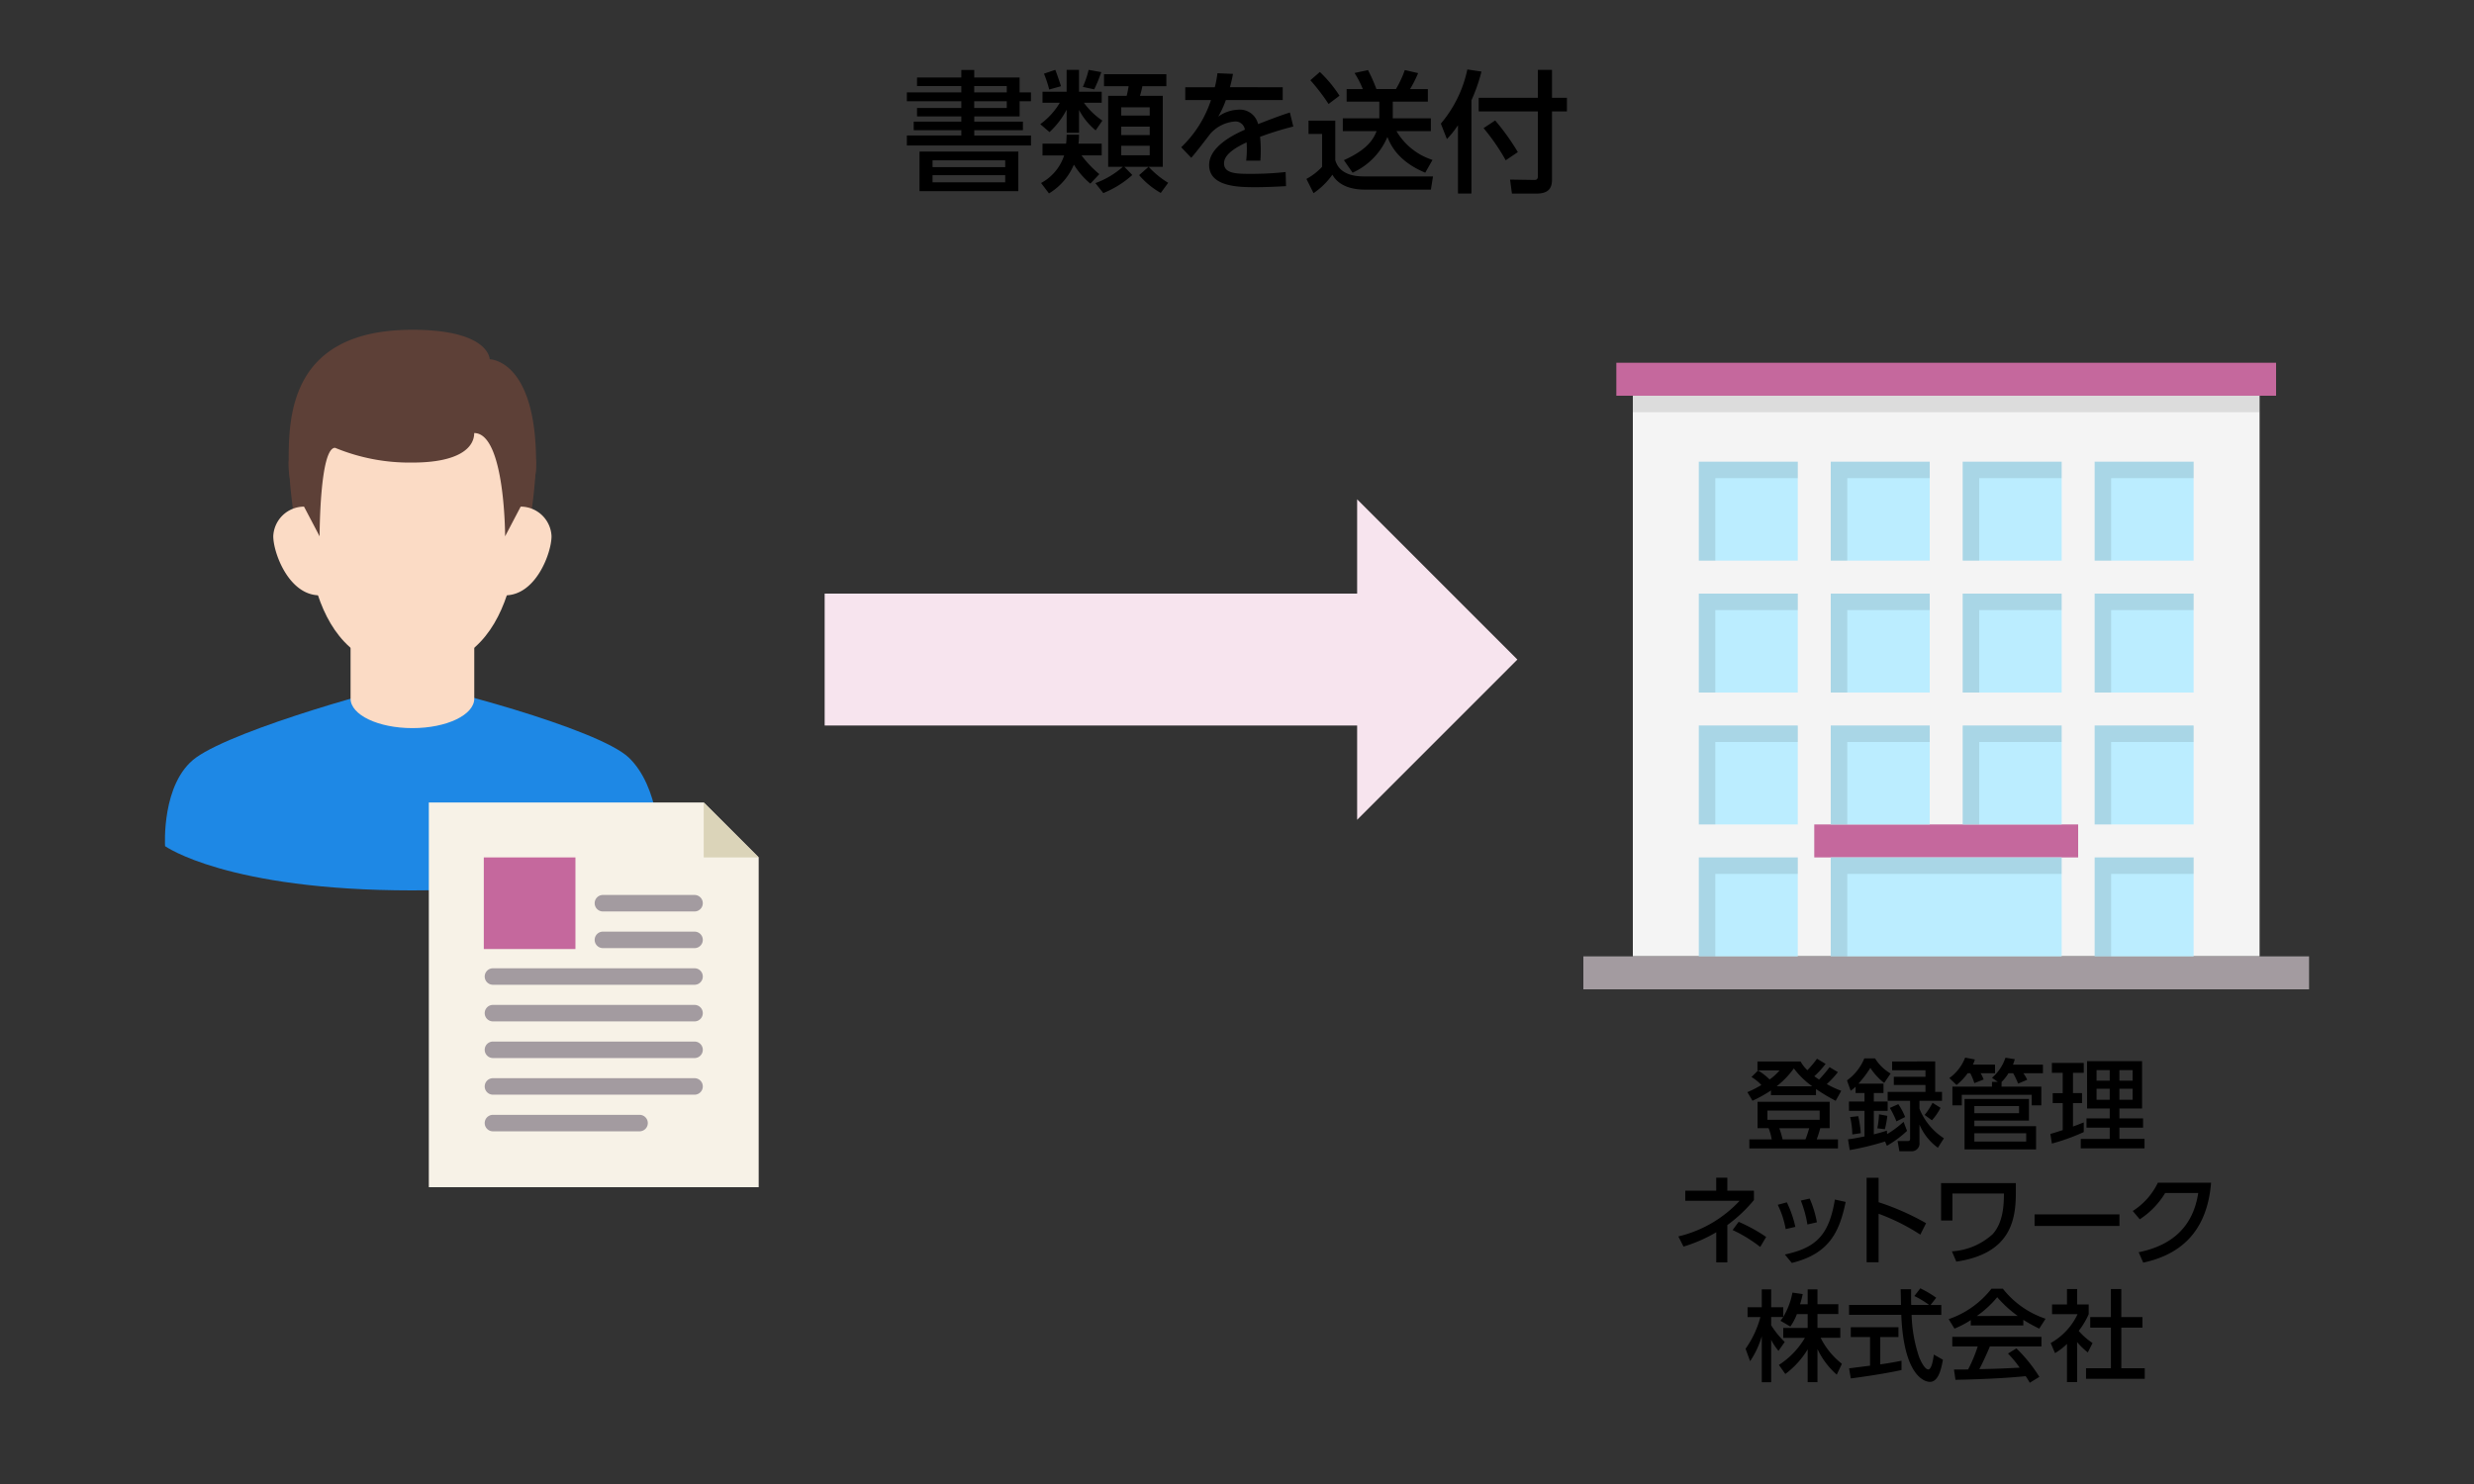 <svg id="img_step_01" xmlns="http://www.w3.org/2000/svg" xmlns:xlink="http://www.w3.org/1999/xlink" width="300" height="180" viewBox="0 0 300 180">
  <rect x="0" y="0" width="300" height="180" fill="#333333" stroke="none"/>
  <defs>
    <clipPath id="clip-path">
      <rect id="長方形_878" data-name="長方形 878" width="300" height="180" fill="none"/>
    </clipPath>
    <clipPath id="clip-path-3">
      <rect id="長方形_829" data-name="長方形 829" width="76" height="2" transform="translate(0)" fill="none"/>
    </clipPath>
    <clipPath id="clip-path-4">
      <rect id="長方形_832" data-name="長方形 832" width="12" height="12" transform="translate(0)" fill="none"/>
    </clipPath>
    <clipPath id="clip-path-30">
      <rect id="長方形_871" data-name="長方形 871" width="28" height="12" transform="translate(0)" fill="none"/>
    </clipPath>
  </defs>
  <g id="グループ_1244" data-name="グループ 1244" clip-path="url(#clip-path)">
    <rect id="長方形_823" data-name="長方形 823" width="67.176" height="16" transform="translate(100 72)" fill="#f7e4ee"/>
    <path id="パス_1920" data-name="パス 1920" d="M82.284,30.28V69.156L101.716,49.72Z" transform="translate(82.284 30.28)" fill="#f7e4ee"/>
    <g id="グループ_1243" data-name="グループ 1243">
      <g id="グループ_1242" data-name="グループ 1242" clip-path="url(#clip-path)">
        <path id="パス_1921" data-name="パス 1921" d="M17.506,30.066A60.85,60.85,0,0,0,19.38,42.592H45.624A60.85,60.85,0,0,0,47.5,30.066c0-5.368-29.992-5.368-29.992,0" transform="translate(17.506 26.04)" fill="#5d4037"/>
        <path id="パス_1922" data-name="パス 1922" d="M40.008,66.526C62.5,66.526,70,61.158,70,61.158S70,54,66.25,50.42s-24.368-8.946-26.242-8.946S18.64,46.894,13.766,50.42c-4.226,3.058-3.75,10.738-3.75,10.738s7.5,5.368,29.992,5.368" transform="translate(10 41.474)" fill="#1e88e5"/>
        <path id="パス_1923" data-name="パス 1923" d="M21.255,37V47.736c0,1.978,3.356,3.58,7.5,3.58s7.5-1.6,7.5-3.58V37Z" transform="translate(21.255 37)" fill="#fbdbc5"/>
        <path id="パス_1924" data-name="パス 1924" d="M37.19,34.315c0,1.976-1.874,7.158-5.624,7.158-2.07,0-1.874-5.182-1.874-7.158a3.753,3.753,0,0,1,7.5,0" transform="translate(29.688 30.737)" fill="#fbdbc5"/>
        <path id="パス_1925" data-name="パス 1925" d="M16.569,34.315c0,1.976,1.874,7.158,5.624,7.158,2.07,0,1.874-5.182,1.874-7.158a3.753,3.753,0,0,0-7.5,0" transform="translate(16.569 30.737)" fill="#fbdbc5"/>
        <path id="パス_1926" data-name="パス 1926" d="M44.686,35.21c0-6.918-5.874-12.526-13.122-12.526s-13.12,5.608-13.12,12.526,0,23.264,13.12,23.264S44.686,42.128,44.686,35.21" transform="translate(18.444 22.684)" fill="#fbdbc5"/>
        <path id="パス_1927" data-name="パス 1927" d="M32.5,20c-15,0-15,10.736-15,16.106a7.65,7.65,0,0,0,1.874,5.368l1.876,3.578s0-10.736,1.874-10.736a23.628,23.628,0,0,0,9.372,1.79c5.624,0,7.5-1.79,7.5-3.58,3.748,0,3.748,12.526,3.748,12.526l1.876-3.578A7.65,7.65,0,0,0,47.5,36.106c0-12.528-5.624-12.528-5.624-12.528S41.874,20,32.5,20" transform="translate(17.506 20)" fill="#5d4037"/>
        <path id="パス_1928" data-name="パス 1928" d="M61.589,5.154v-.91h1.566v.91h5.5v1.81h1.376v1.07H68.657v1.84h-5.5v.638h5.9V11.55h-5.9v.642h6.878v1.214H54.983V12.192h6.606V11.55H55.815V10.512h5.774V9.874H56.217V8.85h5.372V8.034H54.983V6.964h6.606v-.77H56.217V5.154ZM68.5,18.94H56.519v-4.8H68.5ZM58.1,16.03h8.81V15.2H58.1Zm0,1.838h8.81V17H58.1Zm9-11.674h-3.95v.77H67.1Zm0,1.84h-3.95V8.85H67.1Z" transform="translate(54.983 4.244)"/>
        <path id="パス_1929" data-name="パス 1929" d="M66.27,9.065a9.787,9.787,0,0,1-2.078,2.72l-1.12-.96a8.674,8.674,0,0,0,2.366-2.592H63.344V6.891H66.27V4.235h1.5V6.891h2.75V8.233H68.366a8.908,8.908,0,0,0,2.238,2.16l-.816,1.184A8.145,8.145,0,0,1,67.774,9.1v2.768h-1.5Zm2.878,8.972a9.455,9.455,0,0,1-2-2.3,7.462,7.462,0,0,1-3.02,3.488l-.96-1.264a5.839,5.839,0,0,0,2.8-3.342H63.344V13.191h2.862c.032-.288.048-.528.064-1.086h1.5a8.551,8.551,0,0,1-.064,1.086h2.814v1.424H68.076a13.3,13.3,0,0,0,2.16,2.272Zm-4.254-13.8c.176.432.562,1.554.688,1.986l-1.424.4A14.44,14.44,0,0,0,63.52,4.7Zm5.58.274c-.078.208-.238.67-.43,1.134-.08.192-.32.738-.432.96l-1.376-.3a11.664,11.664,0,0,0,.7-2.066Zm-.718,13.464A10.338,10.338,0,0,0,73.082,16H71.306V7.387h2.24c.1-.352.174-.768.24-1.166H70.8V4.765H78.36V6.221H75.45a8.879,8.879,0,0,1-.29,1.166h2.768V16h-1.71a10.755,10.755,0,0,0,2.366,1.936l-.9,1.232a9.794,9.794,0,0,1-2.624-2.16L76.2,16H73.274l.958.992a11.889,11.889,0,0,1-3.516,2.192ZM72.89,9.785h3.454V8.779H72.89Zm0,2.366h3.454V11.127H72.89Zm0,2.448h3.454V13.447H72.89Z" transform="translate(63.072 4.235)"/>
        <path id="パス_1930" data-name="パス 1930" d="M83.929,6.139v1.55H77.037A11.785,11.785,0,0,1,76.109,9.7a4.435,4.435,0,0,1,2.334-.832,2.275,2.275,0,0,1,2.5,1.744c.734-.288,2.574-1.008,3.854-1.408l.416,1.7a38.684,38.684,0,0,0-4.03,1.248,16.188,16.188,0,0,1,.08,1.726c0,.512-.018.832-.048,1.168H79.5a12.087,12.087,0,0,0,.048-2.222c-1.678.782-2.736,1.6-2.736,2.54,0,1.28,1.57,1.28,3.326,1.28a37.967,37.967,0,0,0,4.144-.222l.048,1.71c-1.1.064-2.446.128-3.694.128-1.9,0-5.63,0-5.63-2.686,0-2.238,2.99-3.694,4.334-4.286a1.153,1.153,0,0,0-1.264-.992A4.464,4.464,0,0,0,75.2,11.721c-.062.062-1.934,2.542-2.366,2.972l-1.216-1.276a13.846,13.846,0,0,0,3.614-5.728H72.111V6.139h3.582a12.78,12.78,0,0,0,.32-1.7l1.886.08c-.11.608-.19.928-.366,1.616Z" transform="translate(71.615 4.443)"/>
        <path id="パス_1931" data-name="パス 1931" d="M79.464,10.378H82.71v4.8c.56,1.968,2.846,1.968,3.582,1.968H94.56l-.256,1.6H86.26c-1.182,0-3.038-.272-3.9-1.808a9.052,9.052,0,0,1-2.286,2.24l-.864-1.728a7.377,7.377,0,0,0,1.9-1.47V11.992H79.464Zm1.376-5.9a15.6,15.6,0,0,1,2.382,2.878L81.894,8.362a23.774,23.774,0,0,0-2.206-2.88ZM88.052,10.1V8.074H84.086V6.556h1.966A11.744,11.744,0,0,0,85.044,4.6l1.632-.352a19.832,19.832,0,0,1,1.022,2.3h2.368a12.414,12.414,0,0,0,1.072-2.3l1.616.368a14.149,14.149,0,0,1-.978,1.936h2.16V8.074H89.682V10.1H94.3v1.552H90.13A7.836,7.836,0,0,0,94.5,15.144l-.88,1.55c-3.422-1.424-4.254-3.52-4.59-4.334a8.285,8.285,0,0,1-4.22,4.334l-1.056-1.52c2.894-1.294,3.6-2.59,3.966-3.518H83.622V10.1Z" transform="translate(79.208 4.252)"/>
        <path id="パス_1932" data-name="パス 1932" d="M89.437,10.976a11.165,11.165,0,0,1-1.344,1.68l-.734-1.872a14.888,14.888,0,0,0,3.214-6.572l1.712.256a20.723,20.723,0,0,1-1.216,3.486V19.26H89.437ZM99.129,4.26h1.71V7.65h1.808V9.3h-1.808v8.268c0,1.152-.526,1.7-1.9,1.7H95.979l-.226-1.7,2.96.048c.382,0,.416-.27.416-.462V9.3h-7.18V7.65h7.18ZM93.947,10.4a27.718,27.718,0,0,1,2.75,3.838l-1.47.992a25.115,25.115,0,0,0-2.686-3.9Z" transform="translate(87.359 4.212)"/>
        <path id="パス_1933" data-name="パス 1933" d="M108.811,68.057a16.538,16.538,0,0,1-2.244,1.248l-.624-1.042a12.186,12.186,0,0,0,1.7-.866,5.6,5.6,0,0,0-1.2-.97l.8-.792a7.533,7.533,0,0,1,1.4,1.092,6.866,6.866,0,0,0,1.21-1.1h-2.686v-1.08h5.23a4.409,4.409,0,0,0,.826,1.054,12.35,12.35,0,0,0,1.164-1.39l1.044.624a10.925,10.925,0,0,1-1.368,1.5c.252.19.552.382.576.4a15.54,15.54,0,0,0,1.272-1.5l1.008.6a11.134,11.134,0,0,1-1.344,1.45,12.654,12.654,0,0,0,1.752.818l-.672,1.21a22.639,22.639,0,0,1-2.388-1.428v.744h-5.468Zm7.112,1.378v3.2h-1.14a13.23,13.23,0,0,1-.43,1.356h2.578v1.1H106.185v-1.1h2.71a6.559,6.559,0,0,0-.372-1.356h-1.344v-3.2Zm-7.546,2.184h6.334V70.493h-6.334Zm5.434-4.066a10.052,10.052,0,0,1-2.23-2.17,10.674,10.674,0,0,1-2.086,2.17Zm-3.994,5.086a11.066,11.066,0,0,1,.4,1.356h2.77c.216-.5.42-1.248.458-1.356Z" transform="translate(105.943 64.207)"/>
        <path id="パス_1934" data-name="パス 1934" d="M116.6,74.264a33.589,33.589,0,0,1-4.284,1.044L112.107,74c.42-.048.814-.108,2-.348V70.546h-1.884V69.418h1.884v-1.03h-1.078V67.62a5.2,5.2,0,0,1-.6.492l-.446-1.26a6.114,6.114,0,0,0,2.1-2.662h1.306a5.427,5.427,0,0,0,1.884,1.834l-.78,1.138a7.459,7.459,0,0,1-1.678-1.822,13.358,13.358,0,0,1-1.44,1.906h3.034v1.142h-1.174v1.03h1.678v1.128h-1.678V73.4c.852-.216,1.162-.312,1.582-.456l.036.42a11.9,11.9,0,0,0,1.992-1.486l.42,1.1a12.809,12.809,0,0,1-2.448,1.812Zm-3.252-3.07a14.591,14.591,0,0,1,.312,2.062l-1.032.156a9.8,9.8,0,0,0-.262-2.11Zm3.526-.038a10.822,10.822,0,0,1-.3,1.62l-.91-.108a11.019,11.019,0,0,0,.2-1.7Zm5.806-6.6v3.694h.828v1.08h-2.736v.96a7.651,7.651,0,0,0,2.962,3.586l-.73,1.152a6.769,6.769,0,0,1-2.232-2.818v2.158a.94.94,0,0,1-.96,1.08h-1.474l-.218-1.236H119.3c.276,0,.336-.084.336-.288V69.334h-2.722v-1.08H121.5v-.84h-3.838V66.42H121.5v-.792h-4.042V64.56Zm-4.476,5.182a7.607,7.607,0,0,1,.83,1.56l-1.056.526a10.8,10.8,0,0,0-.8-1.63Zm5.122.444a7.1,7.1,0,0,1-1.042,1.512l-.888-.648a8.035,8.035,0,0,0,.96-1.476Z" transform="translate(111.985 64.19)"/>
        <path id="パス_1935" data-name="パス 1935" d="M123.731,64.991v1.046h-1.752a3.954,3.954,0,0,1,.372.756l-1.128.442a7.44,7.44,0,0,0-.492-1.2h-.322a6.83,6.83,0,0,1-1.344,1.426l-.876-.838a5.469,5.469,0,0,0,1.918-2.484l1.176.228a3.276,3.276,0,0,1-.24.622Zm.79,2.664h4.822v2.278h-1.162V68.651H119.7v1.282h-1.138V67.655h4.8v-.576h.7l-.7-.492a5.465,5.465,0,0,0,1.632-2.434l1.128.18a4.371,4.371,0,0,1-.216.658h3.634v1.046h-2.374a4.444,4.444,0,0,1,.466.79l-1.1.468a10.747,10.747,0,0,0-.6-1.258h-.574a5.285,5.285,0,0,1-.83,1.054Zm3.324,1.5v2.628h-6.622v.672h7.484v2.818h-8.672V69.153Zm-6.622,1.73h5.422v-.866h-5.422Zm0,3.44h6.286V73.315h-6.286Z" transform="translate(118.189 64.141)"/>
        <path id="パス_1936" data-name="パス 1936" d="M124.315,73.185c.336-.1.42-.12,1.5-.468V69.441H124.6v-1.21h1.212v-2.46H124.5v-1.2h3.862v1.2h-1.306v2.46h1.1v1.21h-1.1v2.842c.408-.142.744-.274,1.306-.5v1.174a25.012,25.012,0,0,1-3.862,1.394Zm4.45-8.828h6.668V70.1h-2.746v1.2h2.868v1.116h-2.868v1.366h3.046v1.152H128V73.783h3.514V72.417h-2.818V71.3h2.818V70.1h-2.746Zm1.152,2.362h1.594V65.447h-1.594Zm0,2.314h1.594V67.7h-1.594Zm2.77-2.314h1.6V65.447h-1.6Zm0,2.314h1.6V67.7h-1.6Z" transform="translate(124.315 64.357)"/>
        <path id="パス_1937" data-name="パス 1937" d="M106.352,71.423H107.7V73h3.226v1.138a17.786,17.786,0,0,1-3.226,3.034v4.522h-1.344V78.043a17.935,17.935,0,0,1-3.97,1.738l-.624-1.234a14.759,14.759,0,0,0,7.424-4.318H102.6V73h3.754Zm5.338,8.4a17.414,17.414,0,0,0-3.348-2.052l.732-.994a19.816,19.816,0,0,1,3.334,1.834Z" transform="translate(101.758 71.423)"/>
        <path id="パス_1938" data-name="パス 1938" d="M108.747,76.393a10.906,10.906,0,0,0-.96-2.948l1.1-.3a13.281,13.281,0,0,1,1.032,2.976Zm-.1,3.082c3.884-.826,5.36-2.444,6.068-6.668l1.306.29c-.754,3.62-1.966,6.282-6.534,7.4Zm2.734-3.644a13.7,13.7,0,0,0-.8-2.9l1.078-.24a13.1,13.1,0,0,1,.874,2.878Z" transform="translate(107.787 72.689)"/>
        <path id="パス_1939" data-name="パス 1939" d="M119.686,78.325a24.815,24.815,0,0,0-5.06-2.532v5.878h-1.452V71.429h1.452v2.962a31.086,31.086,0,0,1,5.758,2.544Z" transform="translate(113.174 71.429)"/>
        <path id="パス_1940" data-name="パス 1940" d="M126.754,71.753v1.26c0,3.514-.864,7.314-7.218,8.262l-.53-1.246a8.085,8.085,0,0,0,4.942-2.088c1.27-1.426,1.354-3.478,1.366-4.928h-6.248v3.274h-1.378V71.753Z" transform="translate(117.688 71.753)"/>
        <rect id="長方形_824" data-name="長方形 824" width="10.292" height="1.404" transform="translate(246.716 147.296)"/>
        <path id="パス_1941" data-name="パス 1941" d="M130.028,80.16c3.478-.7,6.538-2.626,7.22-7.184h-4.006a9.973,9.973,0,0,1-3.082,3.19l-.85-1.008a8.373,8.373,0,0,0,3.046-3.43h6.452c-.5,6.236-4.018,8.792-8.228,9.692Z" transform="translate(129.31 71.728)"/>
        <path id="パス_1942" data-name="パス 1942" d="M112.059,81.193a6.716,6.716,0,0,1-.792,1.512l-1.2-.7a5.275,5.275,0,0,0,.336-.454h-1.464v1a10.6,10.6,0,0,0,1.644,2.026l-.756,1.078a6.793,6.793,0,0,1-.888-1.342v5.146H107.8V83.879a10.876,10.876,0,0,1-1.414,3.034l-.552-1.512a12.008,12.008,0,0,0,1.8-3.848h-1.558V80.365H107.8v-2.17h1.14v2.17h1.464v1.176a8.874,8.874,0,0,0,1.114-2.952l1.248.18c-.072.336-.166.732-.324,1.236h.924v-1.81h1.188V80h2.53v1.188h-2.53v1.68h2.77v1.2h-2.388a9.227,9.227,0,0,0,2.58,3.156l-.624,1.318a9.54,9.54,0,0,1-2.338-3.106v4.018h-1.188V85.475a10.493,10.493,0,0,1-2.71,2.986l-.78-1.1a9.793,9.793,0,0,0,3.154-3.286h-2.626v-1.2h2.962v-1.68Z" transform="translate(105.835 78.195)"/>
        <path id="パス_1943" data-name="パス 1943" d="M121.993,80.15h1.3v1.2h-3.6a17.373,17.373,0,0,0,.924,5.156c.06.132.6,1.464,1.1,1.464.408,0,.6-1.248.672-1.8l1.1.624c-.168.922-.492,2.684-1.572,2.684-.718,0-3.188-.826-3.476-8.13h-6.334v-1.2h6.3c0-.264-.034-1.6-.046-1.906h1.272c0,.742-.014,1.426.012,1.906h2.17a10.923,10.923,0,0,0-1.788-1.08l.72-.936a12.8,12.8,0,0,1,1.93,1.142Zm-9.882,7.688c.648-.084,2.268-.288,2.542-.324V84.038h-2.336V82.85h5.78v1.188h-2.206v3.32c1.378-.2,2.108-.348,2.578-.444v1.128c-1.956.432-4.738.838-6.152,1.018Z" transform="translate(112.111 78.134)"/>
        <path id="パス_1944" data-name="パス 1944" d="M120.832,81.966A11.934,11.934,0,0,1,118.854,83l-.706-1.15a11.142,11.142,0,0,0,5.192-3.694h1.38A11.011,11.011,0,0,0,129.9,81.8l-.766,1.2a19.671,19.671,0,0,1-1.932-1.066v.682h-6.37Zm7.15,7.6a8.208,8.208,0,0,0-.494-.8c-1.642.166-4.33.36-8.514.442l-.18-1.246c.252,0,1.344,0,1.714-.012a17.241,17.241,0,0,0,1.164-2.792H118.59V83.994H129.4v1.164h-6.25c-.408.97-.876,1.988-1.284,2.758,2.244-.05,2.5-.062,4.894-.182a14.519,14.519,0,0,0-1.416-1.714l1.02-.622a18.064,18.064,0,0,1,2.784,3.454Zm-1.452-8.1a14.457,14.457,0,0,1-2.494-2.278,12.312,12.312,0,0,1-2.47,2.278Z" transform="translate(118.148 78.154)"/>
        <path id="パス_1945" data-name="パス 1945" d="M127.546,89.465h-1.234V84.833a7.617,7.617,0,0,1-1.452,1.116l-.526-1.224a7.808,7.808,0,0,0,3.26-3.5H124.5V80.049h1.81V78.177h1.234v1.872h1.4v1.174a9.4,9.4,0,0,1-1.212,2.028,8.319,8.319,0,0,0,1.68,1.474l-.576,1.14a8.748,8.748,0,0,1-1.3-1.258Zm4.09-11.288h1.26v3.394h2.566v1.284H132.9v4.93h2.842v1.282h-7.124V87.785h3.022v-4.93H129.13V81.571h2.506Z" transform="translate(124.334 78.177)"/>
        <rect id="長方形_825" data-name="長方形 825" width="76" height="68" transform="translate(198 48)" fill="#f4f4f4"/>
        <rect id="長方形_826" data-name="長方形 826" width="80" height="4" transform="translate(196 44)" fill="#c5689d"/>
        <rect id="長方形_827" data-name="長方形 827" width="88" height="4" transform="translate(192 116)" fill="#a39ba0"/>
        <g id="グループ_1151" data-name="グループ 1151" transform="translate(198 48)" opacity="0.1">
          <g id="グループ_1150" data-name="グループ 1150">
            <g id="グループ_1149" data-name="グループ 1149" clip-path="url(#clip-path-3)">
              <rect id="長方形_828" data-name="長方形 828" width="76" height="2" transform="translate(0)"/>
            </g>
          </g>
        </g>
        <rect id="長方形_830" data-name="長方形 830" width="32" height="4" transform="translate(220 100)" fill="#c5689d"/>
        <g id="グループ_1154" data-name="グループ 1154" transform="translate(206 72)" style="isolation: isolate">
          <g id="グループ_1153" data-name="グループ 1153">
            <g id="グループ_1152" data-name="グループ 1152" clip-path="url(#clip-path-4)">
              <rect id="長方形_831" data-name="長方形 831" width="12" height="12" transform="translate(0)" fill="#bbedff"/>
            </g>
          </g>
        </g>
        <g id="グループ_1157" data-name="グループ 1157" transform="translate(206 72)" opacity="0.1">
          <g id="グループ_1156" data-name="グループ 1156">
            <g id="グループ_1155" data-name="グループ 1155" clip-path="url(#clip-path-4)">
              <path id="パス_1946" data-name="パス 1946" d="M115,36H103V48h2V38h10Z" transform="translate(-103 -36)"/>
            </g>
          </g>
        </g>
        <g id="グループ_1160" data-name="グループ 1160" transform="translate(238 72)" style="isolation: isolate">
          <g id="グループ_1159" data-name="グループ 1159">
            <g id="グループ_1158" data-name="グループ 1158" clip-path="url(#clip-path-4)">
              <rect id="長方形_834" data-name="長方形 834" width="12" height="12" transform="translate(0)" fill="#bbedff"/>
            </g>
          </g>
        </g>
        <g id="グループ_1163" data-name="グループ 1163" transform="translate(222 72)" style="isolation: isolate">
          <g id="グループ_1162" data-name="グループ 1162">
            <g id="グループ_1161" data-name="グループ 1161" clip-path="url(#clip-path-4)">
              <rect id="長方形_836" data-name="長方形 836" width="12" height="12" transform="translate(0)" fill="#bbedff"/>
            </g>
          </g>
        </g>
        <g id="グループ_1166" data-name="グループ 1166" transform="translate(222 72)" opacity="0.1">
          <g id="グループ_1165" data-name="グループ 1165">
            <g id="グループ_1164" data-name="グループ 1164" clip-path="url(#clip-path-4)">
              <path id="パス_1947" data-name="パス 1947" d="M123,36H111V48h2V38h10Z" transform="translate(-111 -36)"/>
            </g>
          </g>
        </g>
        <g id="グループ_1169" data-name="グループ 1169" transform="translate(238 72)" opacity="0.1">
          <g id="グループ_1168" data-name="グループ 1168">
            <g id="グループ_1167" data-name="グループ 1167" clip-path="url(#clip-path-4)">
              <path id="パス_1948" data-name="パス 1948" d="M131,36H119V48h2V38h10Z" transform="translate(-119 -36)"/>
            </g>
          </g>
        </g>
        <g id="グループ_1172" data-name="グループ 1172" transform="translate(254 72)" style="isolation: isolate">
          <g id="グループ_1171" data-name="グループ 1171">
            <g id="グループ_1170" data-name="グループ 1170" clip-path="url(#clip-path-4)">
              <rect id="長方形_840" data-name="長方形 840" width="12" height="12" transform="translate(0)" fill="#bbedff"/>
            </g>
          </g>
        </g>
        <g id="グループ_1175" data-name="グループ 1175" transform="translate(254 72)" opacity="0.1">
          <g id="グループ_1174" data-name="グループ 1174">
            <g id="グループ_1173" data-name="グループ 1173" clip-path="url(#clip-path-4)">
              <path id="パス_1949" data-name="パス 1949" d="M139,36H127V48h2V38h10Z" transform="translate(-127 -36)"/>
            </g>
          </g>
        </g>
        <g id="グループ_1178" data-name="グループ 1178" transform="translate(206 56)" style="isolation: isolate">
          <g id="グループ_1177" data-name="グループ 1177">
            <g id="グループ_1176" data-name="グループ 1176" clip-path="url(#clip-path-4)">
              <rect id="長方形_843" data-name="長方形 843" width="12" height="12" transform="translate(0)" fill="#bbedff"/>
            </g>
          </g>
        </g>
        <g id="グループ_1181" data-name="グループ 1181" transform="translate(206 56)" opacity="0.1">
          <g id="グループ_1180" data-name="グループ 1180">
            <g id="グループ_1179" data-name="グループ 1179" clip-path="url(#clip-path-4)">
              <path id="パス_1950" data-name="パス 1950" d="M115,28H103V40h2V30h10Z" transform="translate(-103 -28)"/>
            </g>
          </g>
        </g>
        <g id="グループ_1184" data-name="グループ 1184" transform="translate(238 56)" style="isolation: isolate">
          <g id="グループ_1183" data-name="グループ 1183">
            <g id="グループ_1182" data-name="グループ 1182" clip-path="url(#clip-path-4)">
              <rect id="長方形_846" data-name="長方形 846" width="12" height="12" transform="translate(0)" fill="#bbedff"/>
            </g>
          </g>
        </g>
        <g id="グループ_1187" data-name="グループ 1187" transform="translate(222 56)" style="isolation: isolate">
          <g id="グループ_1186" data-name="グループ 1186">
            <g id="グループ_1185" data-name="グループ 1185" clip-path="url(#clip-path-4)">
              <rect id="長方形_848" data-name="長方形 848" width="12" height="12" transform="translate(0)" fill="#bbedff"/>
            </g>
          </g>
        </g>
        <g id="グループ_1190" data-name="グループ 1190" transform="translate(222 56)" opacity="0.1">
          <g id="グループ_1189" data-name="グループ 1189">
            <g id="グループ_1188" data-name="グループ 1188" clip-path="url(#clip-path-4)">
              <path id="パス_1951" data-name="パス 1951" d="M123,28H111V40h2V30h10Z" transform="translate(-111 -28)"/>
            </g>
          </g>
        </g>
        <g id="グループ_1193" data-name="グループ 1193" transform="translate(238 56)" opacity="0.1">
          <g id="グループ_1192" data-name="グループ 1192">
            <g id="グループ_1191" data-name="グループ 1191" clip-path="url(#clip-path-4)">
              <path id="パス_1952" data-name="パス 1952" d="M131,28H119V40h2V30h10Z" transform="translate(-119 -28)"/>
            </g>
          </g>
        </g>
        <g id="グループ_1196" data-name="グループ 1196" transform="translate(254 56)" style="isolation: isolate">
          <g id="グループ_1195" data-name="グループ 1195">
            <g id="グループ_1194" data-name="グループ 1194" clip-path="url(#clip-path-4)">
              <rect id="長方形_852" data-name="長方形 852" width="12" height="12" transform="translate(0)" fill="#bbedff"/>
            </g>
          </g>
        </g>
        <g id="グループ_1199" data-name="グループ 1199" transform="translate(254 56)" opacity="0.1">
          <g id="グループ_1198" data-name="グループ 1198">
            <g id="グループ_1197" data-name="グループ 1197" clip-path="url(#clip-path-4)">
              <path id="パス_1953" data-name="パス 1953" d="M139,28H127V40h2V30h10Z" transform="translate(-127 -28)"/>
            </g>
          </g>
        </g>
        <g id="グループ_1202" data-name="グループ 1202" transform="translate(206 88)" style="isolation: isolate">
          <g id="グループ_1201" data-name="グループ 1201">
            <g id="グループ_1200" data-name="グループ 1200" clip-path="url(#clip-path-4)">
              <rect id="長方形_855" data-name="長方形 855" width="12" height="12" transform="translate(0)" fill="#bbedff"/>
            </g>
          </g>
        </g>
        <g id="グループ_1205" data-name="グループ 1205" transform="translate(206 88)" opacity="0.1">
          <g id="グループ_1204" data-name="グループ 1204">
            <g id="グループ_1203" data-name="グループ 1203" clip-path="url(#clip-path-4)">
              <path id="パス_1954" data-name="パス 1954" d="M115,44H103V56h2V46h10Z" transform="translate(-103 -44)"/>
            </g>
          </g>
        </g>
        <g id="グループ_1208" data-name="グループ 1208" transform="translate(238 88)" style="isolation: isolate">
          <g id="グループ_1207" data-name="グループ 1207">
            <g id="グループ_1206" data-name="グループ 1206" clip-path="url(#clip-path-4)">
              <rect id="長方形_858" data-name="長方形 858" width="12" height="12" transform="translate(0)" fill="#bbedff"/>
            </g>
          </g>
        </g>
        <g id="グループ_1211" data-name="グループ 1211" transform="translate(222 88)" style="isolation: isolate">
          <g id="グループ_1210" data-name="グループ 1210">
            <g id="グループ_1209" data-name="グループ 1209" clip-path="url(#clip-path-4)">
              <rect id="長方形_860" data-name="長方形 860" width="12" height="12" transform="translate(0)" fill="#bbedff"/>
            </g>
          </g>
        </g>
        <g id="グループ_1214" data-name="グループ 1214" transform="translate(222 88)" opacity="0.1">
          <g id="グループ_1213" data-name="グループ 1213">
            <g id="グループ_1212" data-name="グループ 1212" clip-path="url(#clip-path-4)">
              <path id="パス_1955" data-name="パス 1955" d="M123,44H111V56h2V46h10Z" transform="translate(-111 -44)"/>
            </g>
          </g>
        </g>
        <g id="グループ_1217" data-name="グループ 1217" transform="translate(238 88)" opacity="0.1">
          <g id="グループ_1216" data-name="グループ 1216">
            <g id="グループ_1215" data-name="グループ 1215" clip-path="url(#clip-path-4)">
              <path id="パス_1956" data-name="パス 1956" d="M131,44H119V56h2V46h10Z" transform="translate(-119 -44)"/>
            </g>
          </g>
        </g>
        <g id="グループ_1220" data-name="グループ 1220" transform="translate(254 88)" style="isolation: isolate">
          <g id="グループ_1219" data-name="グループ 1219">
            <g id="グループ_1218" data-name="グループ 1218" clip-path="url(#clip-path-4)">
              <rect id="長方形_864" data-name="長方形 864" width="12" height="12" transform="translate(0)" fill="#bbedff"/>
            </g>
          </g>
        </g>
        <g id="グループ_1223" data-name="グループ 1223" transform="translate(254 88)" opacity="0.1">
          <g id="グループ_1222" data-name="グループ 1222">
            <g id="グループ_1221" data-name="グループ 1221" clip-path="url(#clip-path-4)">
              <path id="パス_1957" data-name="パス 1957" d="M139,44H127V56h2V46h10Z" transform="translate(-127 -44)"/>
            </g>
          </g>
        </g>
        <g id="グループ_1226" data-name="グループ 1226" transform="translate(206 104)" style="isolation: isolate">
          <g id="グループ_1225" data-name="グループ 1225">
            <g id="グループ_1224" data-name="グループ 1224" clip-path="url(#clip-path-4)">
              <rect id="長方形_867" data-name="長方形 867" width="12" height="12" transform="translate(0)" fill="#bbedff"/>
            </g>
          </g>
        </g>
        <g id="グループ_1229" data-name="グループ 1229" transform="translate(206 104)" opacity="0.1">
          <g id="グループ_1228" data-name="グループ 1228">
            <g id="グループ_1227" data-name="グループ 1227" clip-path="url(#clip-path-4)">
              <path id="パス_1958" data-name="パス 1958" d="M115,52H103V64h2V54h10Z" transform="translate(-103 -52)"/>
            </g>
          </g>
        </g>
        <g id="グループ_1232" data-name="グループ 1232" transform="translate(222 104)" style="isolation: isolate">
          <g id="グループ_1231" data-name="グループ 1231">
            <g id="グループ_1230" data-name="グループ 1230" clip-path="url(#clip-path-30)">
              <rect id="長方形_870" data-name="長方形 870" width="28" height="12" transform="translate(0)" fill="#bbedff"/>
            </g>
          </g>
        </g>
        <g id="グループ_1235" data-name="グループ 1235" transform="translate(222 104)" opacity="0.1">
          <g id="グループ_1234" data-name="グループ 1234">
            <g id="グループ_1233" data-name="グループ 1233" clip-path="url(#clip-path-30)">
              <path id="パス_1959" data-name="パス 1959" d="M139,52H111V64h2V54h26Z" transform="translate(-111 -52)"/>
            </g>
          </g>
        </g>
        <g id="グループ_1238" data-name="グループ 1238" transform="translate(254 104)" style="isolation: isolate">
          <g id="グループ_1237" data-name="グループ 1237">
            <g id="グループ_1236" data-name="グループ 1236" clip-path="url(#clip-path-4)">
              <rect id="長方形_873" data-name="長方形 873" width="12" height="12" transform="translate(0)" fill="#bbedff"/>
            </g>
          </g>
        </g>
        <g id="グループ_1241" data-name="グループ 1241" transform="translate(254 104)" opacity="0.1">
          <g id="グループ_1240" data-name="グループ 1240">
            <g id="グループ_1239" data-name="グループ 1239" clip-path="url(#clip-path-4)">
              <path id="パス_1960" data-name="パス 1960" d="M139,52H127V64h2V54h10Z" transform="translate(-127 -52)"/>
            </g>
          </g>
        </g>
        <path id="パス_1961" data-name="パス 1961" d="M66,95.333H26V48.667H59.334L66,55.333Z" transform="translate(26 48.667)" fill="#f7f2e7"/>
        <path id="パス_1962" data-name="パス 1962" d="M49.333,55.333H42.667V48.667Z" transform="translate(42.667 48.667)" fill="#dbd4b9"/>
        <path id="パス_1963" data-name="パス 1963" d="M54.834,60.723H30.388a1,1,0,1,1,0-2H54.834a1,1,0,0,1,0,2" transform="translate(29.388 58.723)" fill="#a39ba0"/>
        <path id="パス_1964" data-name="パス 1964" d="M54.834,62.944H30.388a1,1,0,0,1,0-2H54.834a1,1,0,0,1,0,2" transform="translate(29.388 60.944)" fill="#a39ba0"/>
        <path id="パス_1965" data-name="パス 1965" d="M54.834,65.167H30.388a1,1,0,1,1,0-2H54.834a1,1,0,1,1,0,2" transform="translate(29.388 63.167)" fill="#a39ba0"/>
        <path id="パス_1966" data-name="パス 1966" d="M54.834,67.389H30.388a1,1,0,0,1,0-2H54.834a1,1,0,0,1,0,2" transform="translate(29.388 65.389)" fill="#a39ba0"/>
        <path id="パス_1967" data-name="パス 1967" d="M48.166,69.611H30.388a1,1,0,0,1,0-2H48.166a1,1,0,0,1,0,2" transform="translate(29.388 67.611)" fill="#a39ba0"/>
        <path id="パス_1968" data-name="パス 1968" d="M48.167,58.5H37.055a1,1,0,0,1,0-2H48.167a1,1,0,0,1,0,2" transform="translate(36.055 56.5)" fill="#a39ba0"/>
        <path id="パス_1969" data-name="パス 1969" d="M48.167,56.277H37.055a1,1,0,0,1,0-2H48.167a1,1,0,0,1,0,2" transform="translate(36.055 54.277)" fill="#a39ba0"/>
        <rect id="長方形_876" data-name="長方形 876" width="11.112" height="11.112" transform="translate(58.666 104)" fill="#c5689d"/>
      </g>
    </g>
  </g>
</svg>